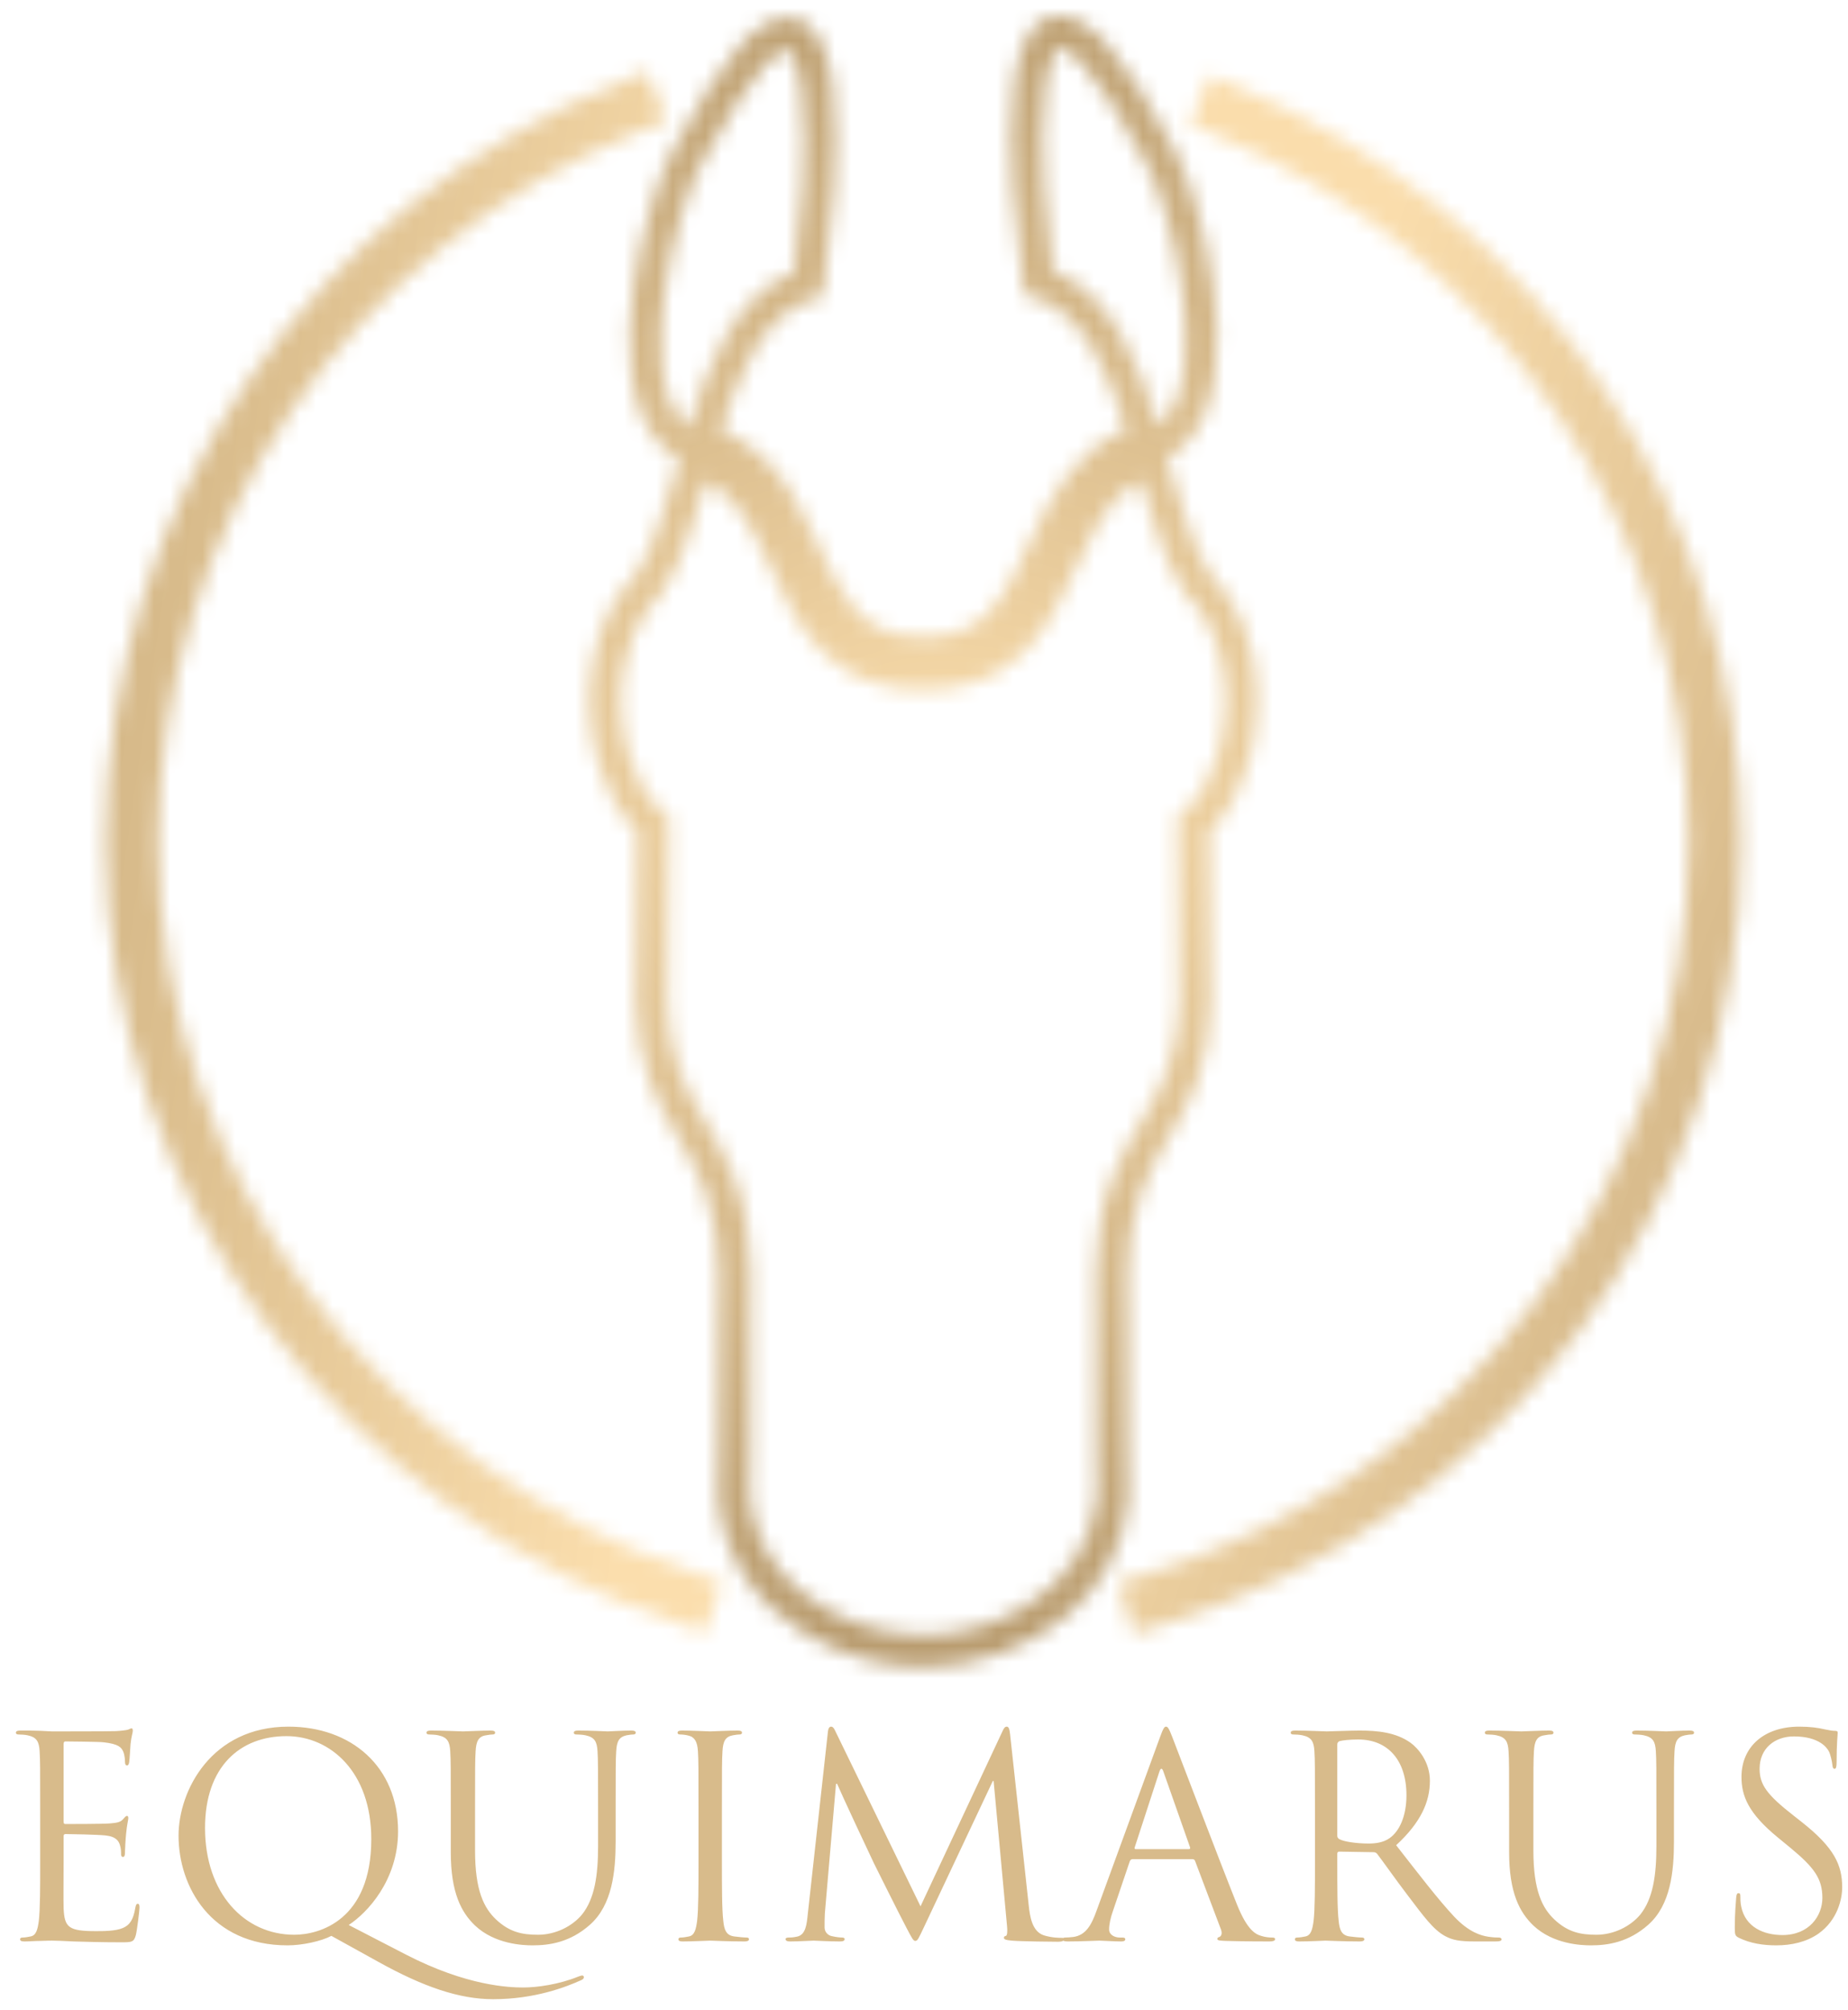 <?xml version="1.0" encoding="UTF-8"?> <svg xmlns="http://www.w3.org/2000/svg" width="114" height="124" viewBox="0 0 114 124" fill="none"><mask id="mask0_1527_7800" style="mask-type:luminance" maskUnits="userSpaceOnUse" x="36" y="0" width="42" height="103"><path fill-rule="evenodd" clip-rule="evenodd" d="M41.179 61.905C41.226 63.313 41.432 64.683 41.913 66.011C42.296 67.07 42.825 68.013 43.397 68.977C44.136 70.223 44.826 71.39 45.334 72.758C46.025 74.621 46.288 76.557 46.318 78.537L46.318 78.558L46.317 78.579C46.292 79.471 46.299 80.373 46.298 81.266C46.296 82.698 46.298 84.13 46.298 85.562C46.298 86.875 46.297 88.188 46.288 89.501C46.283 90.409 46.281 91.324 46.249 92.231C46.448 94.564 47.519 96.555 49.289 98.078C51.357 99.857 54.246 100.86 56.96 100.861C59.104 100.861 61.337 100.234 63.173 99.129C65.714 97.601 67.415 95.236 67.671 92.232C67.639 91.325 67.637 90.411 67.631 89.503C67.623 88.19 67.622 86.876 67.622 85.563C67.622 84.131 67.623 82.699 67.621 81.267C67.62 80.375 67.627 79.472 67.603 78.58L67.602 78.559L67.602 78.538C67.632 76.558 67.895 74.622 68.586 72.759C69.094 71.392 69.784 70.224 70.523 68.979C71.094 68.014 71.624 67.072 72.007 66.013C72.488 64.685 72.694 63.314 72.741 61.907C72.731 58.958 72.722 56.009 72.67 53.061C72.657 52.318 72.652 51.576 72.65 50.833L72.648 50.349L73.032 50.055C74.107 49.233 74.803 47.705 75.162 46.436C75.648 44.72 75.743 42.811 75.404 41.059C75.085 39.411 74.372 37.858 73.17 36.664L73.115 36.61L73.07 36.548C72.356 35.573 71.824 34.14 71.426 33.003C71.041 31.904 70.696 30.787 70.364 29.667C69.817 29.939 69.333 30.304 68.891 30.771C67.873 31.845 67.17 33.34 66.549 34.67C65.626 36.65 64.72 38.71 63.125 40.256C61.415 41.914 59.312 42.57 56.96 42.542C54.607 42.569 52.505 41.913 50.795 40.255C49.2 38.709 48.294 36.65 47.371 34.67C46.461 32.718 45.499 30.647 43.555 29.669C43.224 30.788 42.879 31.904 42.494 33.001C42.096 34.138 41.563 35.571 40.85 36.546L40.805 36.608L40.75 36.662C40.009 37.398 39.447 38.277 39.052 39.242C38.813 39.827 38.636 40.437 38.516 41.058C38.177 42.809 38.272 44.718 38.758 46.434C39.117 47.703 39.812 49.231 40.887 50.054L41.272 50.348L41.27 50.831C41.268 51.574 41.263 52.317 41.25 53.059C41.198 56.008 41.189 58.956 41.179 61.905ZM42.486 26.384C43.598 22.724 45.326 18.215 48.981 16.805C49.226 15.111 49.398 13.394 49.502 11.69C49.624 9.709 49.683 7.542 49.433 5.571C49.352 4.937 49.225 4.197 48.974 3.605C48.921 3.482 48.733 3.093 48.59 3.043C48.52 3.019 48.327 3.108 48.27 3.138C47.854 3.354 47.425 3.789 47.115 4.133C46.481 4.839 45.915 5.652 45.4 6.448C44.614 7.664 43.898 8.937 43.218 10.214C42.704 11.181 42.308 12.378 41.999 13.426C41.558 14.924 41.22 16.477 41.008 18.023C40.717 20.149 40.352 24.789 42.486 26.384ZM71.437 26.273C70.325 22.612 68.597 18.104 64.941 16.693C64.697 15 64.525 13.283 64.42 11.579C64.299 9.598 64.24 7.431 64.49 5.46C64.571 4.825 64.698 4.086 64.949 3.494C65.002 3.37 65.19 2.982 65.333 2.932C65.403 2.908 65.596 2.997 65.653 3.027C66.069 3.243 66.498 3.677 66.807 4.022C67.442 4.728 68.008 5.541 68.522 6.337C69.308 7.553 70.025 8.825 70.705 10.103C71.219 11.07 71.615 12.266 71.924 13.315C72.365 14.813 72.703 16.365 72.914 17.912C73.206 20.038 73.571 24.678 71.437 26.273ZM71.983 28.23C72.285 28.073 72.569 27.883 72.833 27.66C75.439 25.451 75.267 20.709 74.847 17.647C74.622 16.004 74.264 14.355 73.795 12.764C73.448 11.583 73.006 10.276 72.427 9.187C71.721 7.86 70.977 6.54 70.161 5.278C69.589 4.393 68.963 3.502 68.258 2.718C67.402 1.765 66.089 0.608 64.697 1.087C63.157 1.618 62.733 3.81 62.555 5.214C62.288 7.31 62.343 9.591 62.473 11.698C62.593 13.66 62.8 15.638 63.101 17.58L63.198 18.205L63.808 18.372C66.886 19.214 68.494 23.349 69.469 26.504C66.435 27.731 64.973 30.357 63.602 33.296C62.892 34.82 62.081 36.739 60.862 37.921C59.772 38.978 58.474 39.311 56.982 39.291L56.96 39.29L56.938 39.291C52.888 39.344 51.807 36.49 50.318 33.296C49.527 31.6 48.689 29.904 47.388 28.531C46.548 27.645 45.584 26.973 44.484 26.518C45.462 23.375 47.068 19.317 50.115 18.483L50.725 18.316L50.822 17.691C51.122 15.749 51.33 13.771 51.45 11.81C51.579 9.702 51.635 7.422 51.368 5.325C51.19 3.921 50.766 1.73 49.225 1.199C47.834 0.719 46.521 1.876 45.664 2.829C44.96 3.613 44.334 4.505 43.762 5.389C42.946 6.651 42.202 7.971 41.496 9.298C40.916 10.387 40.475 11.694 40.127 12.875C39.659 14.467 39.3 16.115 39.075 17.759C38.656 20.82 38.484 25.563 41.09 27.771C41.345 27.987 41.619 28.172 41.909 28.325L41.704 29.048C41.376 30.158 41.034 31.267 40.653 32.356C40.338 33.256 39.876 34.541 39.316 35.337C37.869 36.8 36.989 38.678 36.6 40.687C36.203 42.738 36.312 44.956 36.88 46.966C37.317 48.509 38.105 50.168 39.317 51.28C39.315 51.862 39.309 52.444 39.299 53.025C39.247 55.989 39.238 58.952 39.228 61.916L39.228 61.933L39.228 61.951C39.281 63.572 39.525 65.147 40.078 66.675C40.504 67.854 41.082 68.898 41.719 69.972C42.394 71.11 43.041 72.189 43.504 73.437C44.115 75.082 44.339 76.798 44.366 78.545C44.342 79.448 44.348 80.36 44.347 81.263C44.345 82.696 44.347 84.129 44.347 85.561C44.346 86.871 44.345 88.18 44.337 89.49C44.332 90.397 44.33 91.311 44.297 92.218L44.295 92.275L44.299 92.331C44.59 95.993 46.646 98.939 49.744 100.802C51.883 102.088 54.462 102.812 56.96 102.812C60.14 102.812 63.477 101.643 65.899 99.562C68.076 97.691 69.393 95.204 69.621 92.332L69.625 92.276L69.623 92.22C69.59 91.313 69.588 90.398 69.582 89.491C69.574 88.182 69.573 86.872 69.573 85.563C69.573 84.13 69.575 82.697 69.573 81.265C69.572 80.362 69.578 79.45 69.553 78.547C69.581 76.8 69.805 75.083 70.415 73.438C70.879 72.19 71.526 71.112 72.201 69.974C72.838 68.9 73.415 67.856 73.842 66.677C74.395 65.148 74.639 63.573 74.691 61.952L74.692 61.935L74.692 61.917C74.682 58.954 74.673 55.99 74.621 53.027C74.61 52.445 74.605 51.864 74.602 51.282C75.815 50.169 76.602 48.511 77.039 46.967C77.608 44.958 77.717 42.74 77.319 40.688C77.175 39.942 76.961 39.208 76.673 38.504C76.189 37.323 75.501 36.246 74.603 35.338C74.044 34.543 73.582 33.258 73.267 32.358C72.886 31.269 72.544 30.161 72.216 29.05L71.983 28.23Z" fill="white"></path></mask><g mask="url(#mask0_1527_7800)"><path d="M130.215 -8.074L130.774 159.11L-16.119 154.519L-16.678 -12.664L130.215 -8.074Z" fill="url(#paint0_radial_1527_7800)"></path></g><mask id="mask1_1527_7800" style="mask-type:luminance" maskUnits="userSpaceOnUse" x="6" y="4" width="39" height="97"><path fill-rule="evenodd" clip-rule="evenodd" d="M41.962 100.157C21.31 93.408 6.517 73.852 6.517 51.95C6.517 31.218 19.195 12.624 38.422 5.023L39.934 4.425L41.129 7.449L39.617 8.047C21.629 15.159 9.768 32.554 9.768 51.95C9.768 72.442 23.655 90.753 42.972 97.066L44.518 97.571L43.508 100.662L41.962 100.157Z" fill="white"></path></mask><g mask="url(#mask1_1527_7800)"><path d="M130.215 154.52H-16.119V-8.074H130.215V154.52Z" fill="url(#paint1_linear_1527_7800)"></path></g><mask id="mask2_1527_7800" style="mask-type:luminance" maskUnits="userSpaceOnUse" x="68" y="4" width="40" height="97"><path fill-rule="evenodd" clip-rule="evenodd" d="M76.146 5.284C95.032 13.057 107.404 31.469 107.404 51.95C107.404 74.228 92.773 93.882 71.481 100.272L69.924 100.739L68.99 97.625L70.547 97.157C90.465 91.18 104.152 72.79 104.152 51.95C104.152 32.789 92.578 15.563 74.908 8.291L73.405 7.672L74.642 4.665L76.146 5.284Z" fill="white"></path></mask><g mask="url(#mask2_1527_7800)"><path d="M130.215 154.52H-16.119V-8.074H130.215V154.52Z" fill="url(#paint2_linear_1527_7800)"></path></g><path d="M2.479 114.768C2.479 116.42 2.479 117.779 2.393 118.502C2.324 119.001 2.238 119.38 1.893 119.449C1.739 119.483 1.532 119.517 1.377 119.517C1.274 119.517 1.24 119.569 1.24 119.621C1.24 119.724 1.326 119.758 1.515 119.758C1.773 119.758 2.169 119.724 2.513 119.724C2.874 119.707 3.167 119.707 3.201 119.707C3.459 119.707 3.872 119.724 4.543 119.758C5.215 119.776 6.161 119.81 7.452 119.81C8.123 119.81 8.26 119.81 8.381 119.363C8.467 119.001 8.604 117.831 8.604 117.693C8.604 117.573 8.604 117.435 8.501 117.435C8.415 117.435 8.381 117.504 8.346 117.693C8.226 118.399 8.019 118.743 7.572 118.932C7.125 119.122 6.367 119.122 5.92 119.122C4.234 119.122 3.976 118.898 3.924 117.711C3.907 117.349 3.924 115.353 3.924 114.768V113.254C3.924 113.185 3.958 113.133 4.044 113.133C4.337 113.133 6.041 113.168 6.505 113.219C7.176 113.288 7.331 113.581 7.4 113.822C7.469 114.045 7.469 114.217 7.469 114.389C7.469 114.476 7.503 114.544 7.589 114.544C7.71 114.544 7.71 114.355 7.71 114.217C7.71 114.097 7.744 113.46 7.779 113.116C7.83 112.548 7.916 112.256 7.916 112.152C7.916 112.049 7.882 112.015 7.83 112.015C7.761 112.015 7.692 112.101 7.572 112.238C7.417 112.411 7.176 112.445 6.763 112.479C6.367 112.514 4.251 112.514 4.027 112.514C3.941 112.514 3.924 112.462 3.924 112.342V107.592C3.924 107.472 3.958 107.42 4.027 107.42C4.217 107.42 6.092 107.438 6.385 107.472C7.314 107.575 7.486 107.782 7.606 108.057C7.692 108.264 7.71 108.556 7.71 108.676C7.71 108.814 7.744 108.9 7.847 108.9C7.916 108.9 7.951 108.797 7.968 108.711C8.002 108.504 8.037 107.747 8.054 107.575C8.105 107.093 8.192 106.887 8.192 106.766C8.192 106.68 8.174 106.612 8.123 106.612C8.037 106.612 7.968 106.68 7.882 106.698C7.744 106.732 7.469 106.766 7.142 106.784C6.746 106.801 3.322 106.801 3.201 106.801L2.496 106.766C2.117 106.749 1.653 106.749 1.257 106.749C1.067 106.749 0.981 106.784 0.981 106.887C0.981 106.956 1.05 106.99 1.119 106.99C1.274 106.99 1.567 107.007 1.704 107.042C2.272 107.162 2.41 107.438 2.444 108.023C2.479 108.573 2.479 109.055 2.479 111.739V114.768ZM23.334 121.014C26.122 122.563 28.342 123.32 30.424 123.32C32.971 123.32 34.898 122.58 35.879 122.133C35.982 122.081 36.017 122.03 36.017 121.961C36.017 121.909 35.982 121.858 35.913 121.858C35.862 121.858 35.776 121.892 35.672 121.926C34.485 122.408 33.143 122.598 32.282 122.598C31.422 122.598 28.806 122.512 25.038 120.567L21.51 118.743C22.646 118.003 24.556 115.99 24.556 112.961C24.556 108.969 21.665 106.508 17.794 106.508C13.044 106.508 11.014 110.449 11.014 113.237C11.014 116.334 12.975 119.999 17.742 119.999C18.654 119.999 19.824 119.741 20.443 119.414L23.334 121.014ZM12.648 112.755C12.648 108.986 14.799 107.093 17.673 107.093C20.392 107.093 22.904 109.313 22.904 113.443C22.904 118.451 19.703 119.345 18.155 119.345C15.057 119.345 12.648 116.764 12.648 112.755ZM27.808 114.252C27.808 116.764 28.462 117.969 29.305 118.777C30.527 119.93 32.265 119.999 32.85 119.999C33.865 119.999 35.156 119.827 36.395 118.726C37.772 117.504 37.978 115.439 37.978 113.581V111.739C37.978 109.055 37.978 108.573 38.013 108.023C38.047 107.42 38.185 107.145 38.649 107.042C38.856 107.007 38.959 106.99 39.08 106.99C39.148 106.99 39.217 106.956 39.217 106.887C39.217 106.784 39.131 106.749 38.942 106.749C38.426 106.749 37.617 106.801 37.496 106.801C37.393 106.801 36.447 106.749 35.672 106.749C35.483 106.749 35.397 106.784 35.397 106.887C35.397 106.956 35.466 106.99 35.535 106.99C35.69 106.99 35.982 107.007 36.12 107.042C36.688 107.162 36.825 107.438 36.86 108.023C36.894 108.573 36.894 109.055 36.894 111.739V113.89C36.894 115.663 36.688 117.126 35.896 118.106C35.276 118.846 34.244 119.345 33.194 119.345C32.214 119.345 31.439 119.19 30.596 118.399C29.856 117.693 29.305 116.626 29.305 114.149V111.739C29.305 109.055 29.305 108.573 29.34 108.023C29.374 107.42 29.512 107.111 29.977 107.042C30.183 107.007 30.286 106.99 30.407 106.99C30.476 106.99 30.544 106.956 30.544 106.887C30.544 106.784 30.458 106.749 30.269 106.749C29.753 106.749 28.72 106.801 28.566 106.801C28.411 106.801 27.361 106.749 26.587 106.749C26.397 106.749 26.311 106.784 26.311 106.887C26.311 106.956 26.38 106.99 26.449 106.99C26.604 106.99 26.896 107.007 27.034 107.042C27.602 107.162 27.739 107.438 27.774 108.023C27.808 108.573 27.808 109.055 27.808 111.739V114.252ZM44.534 111.739C44.534 109.055 44.534 108.573 44.569 108.023C44.603 107.42 44.741 107.128 45.205 107.042C45.412 107.007 45.515 106.99 45.636 106.99C45.705 106.99 45.773 106.956 45.773 106.887C45.773 106.784 45.687 106.749 45.498 106.749C44.982 106.749 43.898 106.801 43.812 106.801C43.726 106.801 42.642 106.749 42.074 106.749C41.884 106.749 41.798 106.784 41.798 106.887C41.798 106.956 41.867 106.99 41.936 106.99C42.056 106.99 42.28 107.007 42.469 107.059C42.848 107.145 43.02 107.438 43.054 108.023C43.089 108.573 43.089 109.055 43.089 111.739V114.768C43.089 116.42 43.089 117.779 43.003 118.502C42.934 119.001 42.848 119.38 42.504 119.449C42.349 119.483 42.142 119.517 41.988 119.517C41.884 119.517 41.85 119.569 41.85 119.621C41.85 119.724 41.936 119.758 42.125 119.758C42.642 119.758 43.726 119.707 43.812 119.707C43.898 119.707 44.982 119.758 45.928 119.758C46.117 119.758 46.203 119.707 46.203 119.621C46.203 119.569 46.169 119.517 46.066 119.517C45.911 119.517 45.532 119.483 45.291 119.449C44.775 119.38 44.672 119.001 44.62 118.502C44.534 117.779 44.534 116.42 44.534 114.768V111.739ZM62.31 106.973C62.276 106.646 62.224 106.508 62.103 106.508C61.983 106.508 61.914 106.629 61.845 106.784L56.786 117.59L51.521 106.766C51.435 106.577 51.366 106.508 51.263 106.508C51.159 106.508 51.09 106.629 51.073 106.818L49.834 118.038C49.766 118.691 49.714 119.363 49.146 119.466C48.888 119.517 48.767 119.517 48.63 119.517C48.544 119.517 48.458 119.552 48.458 119.603C48.458 119.724 48.578 119.758 48.75 119.758C49.215 119.758 50.041 119.707 50.196 119.707C50.333 119.707 51.159 119.758 51.796 119.758C52.002 119.758 52.106 119.724 52.106 119.603C52.106 119.552 52.037 119.517 51.968 119.517C51.865 119.517 51.607 119.5 51.314 119.431C51.056 119.38 50.867 119.156 50.867 118.898C50.867 118.605 50.867 118.296 50.884 118.02L51.572 110.036H51.641C51.83 110.501 53.758 114.63 53.913 114.94C53.999 115.112 55.478 118.089 55.926 118.932C56.253 119.552 56.339 119.724 56.459 119.724C56.614 119.724 56.666 119.569 57.027 118.812L61.243 109.864H61.295L62.121 118.795C62.155 119.104 62.138 119.397 62.052 119.414C61.966 119.431 61.931 119.466 61.931 119.535C61.931 119.621 62.017 119.672 62.413 119.707C63.05 119.758 64.908 119.776 65.287 119.776C65.493 119.776 65.648 119.724 65.648 119.621C65.648 119.552 65.597 119.535 65.511 119.535C65.338 119.535 64.891 119.535 64.392 119.38C63.652 119.139 63.532 118.175 63.463 117.556L62.31 106.973ZM67.644 117.865C67.335 118.726 66.99 119.38 66.199 119.483C66.061 119.5 65.82 119.517 65.7 119.517C65.614 119.517 65.545 119.552 65.545 119.621C65.545 119.724 65.648 119.758 65.872 119.758C66.681 119.758 67.627 119.707 67.816 119.707C68.006 119.707 68.746 119.758 69.159 119.758C69.314 119.758 69.417 119.724 69.417 119.621C69.417 119.552 69.365 119.517 69.245 119.517H69.073C68.78 119.517 68.419 119.363 68.419 119.018C68.419 118.709 68.505 118.296 68.66 117.865L69.692 114.82C69.727 114.734 69.778 114.682 69.864 114.682H73.564C73.65 114.682 73.684 114.716 73.719 114.785L75.319 119.018C75.422 119.294 75.319 119.449 75.216 119.483C75.147 119.5 75.095 119.535 75.095 119.603C75.095 119.707 75.285 119.707 75.612 119.724C76.799 119.758 78.055 119.758 78.313 119.758C78.502 119.758 78.657 119.724 78.657 119.621C78.657 119.535 78.588 119.517 78.485 119.517C78.313 119.517 78.055 119.5 77.797 119.414C77.436 119.311 76.937 119.036 76.317 117.504C75.267 114.889 72.566 107.782 72.308 107.128C72.101 106.594 72.032 106.508 71.929 106.508C71.826 106.508 71.757 106.612 71.55 107.179L67.644 117.865ZM70.053 114.063C70.002 114.063 69.967 114.028 70.002 113.942L71.516 109.296C71.602 109.038 71.688 109.038 71.774 109.296L73.409 113.942C73.426 114.011 73.426 114.063 73.34 114.063H70.053ZM81.118 114.768C81.118 116.42 81.118 117.779 81.032 118.502C80.963 119.001 80.877 119.38 80.533 119.449C80.378 119.483 80.172 119.517 80.017 119.517C79.913 119.517 79.879 119.569 79.879 119.621C79.879 119.724 79.965 119.758 80.154 119.758C80.671 119.758 81.755 119.707 81.772 119.707C81.858 119.707 82.942 119.758 83.888 119.758C84.078 119.758 84.164 119.707 84.164 119.621C84.164 119.569 84.129 119.517 84.026 119.517C83.871 119.517 83.493 119.483 83.252 119.449C82.736 119.38 82.632 119.001 82.581 118.502C82.495 117.779 82.495 116.42 82.495 114.768V114.355C82.495 114.269 82.529 114.217 82.615 114.217L84.732 114.252C84.835 114.252 84.887 114.286 84.955 114.355C85.3 114.802 86.108 115.955 86.831 116.902C87.812 118.192 88.414 119.036 89.154 119.431C89.602 119.672 90.032 119.758 90.995 119.758H92.217C92.527 119.758 92.63 119.724 92.63 119.621C92.63 119.569 92.561 119.517 92.475 119.517C92.372 119.517 92.131 119.517 91.804 119.466C91.374 119.397 90.634 119.208 89.705 118.227C88.707 117.16 87.537 115.628 86.126 113.822C87.674 112.393 88.208 111.12 88.208 109.847C88.208 108.659 87.451 107.816 87.02 107.506C86.108 106.852 84.955 106.749 83.871 106.749C83.338 106.749 82.03 106.801 81.841 106.801C81.755 106.801 80.671 106.749 79.896 106.749C79.707 106.749 79.621 106.784 79.621 106.887C79.621 106.956 79.69 106.99 79.759 106.99C79.913 106.99 80.206 107.007 80.344 107.042C80.912 107.162 81.049 107.438 81.084 108.023C81.118 108.573 81.118 109.055 81.118 111.739V114.768ZM82.495 107.61C82.495 107.506 82.546 107.438 82.632 107.403C82.804 107.351 83.269 107.3 83.785 107.3C85.626 107.3 86.762 108.59 86.762 110.741C86.762 112.049 86.315 112.978 85.713 113.391C85.317 113.667 84.835 113.718 84.422 113.718C83.665 113.718 82.873 113.598 82.615 113.443C82.529 113.391 82.495 113.323 82.495 113.237V107.61ZM93.095 114.252C93.095 116.764 93.749 117.969 94.592 118.777C95.814 119.93 97.552 119.999 98.137 119.999C99.152 119.999 100.442 119.827 101.681 118.726C103.058 117.504 103.264 115.439 103.264 113.581V111.739C103.264 109.055 103.264 108.573 103.299 108.023C103.333 107.42 103.471 107.145 103.936 107.042C104.142 107.007 104.245 106.99 104.366 106.99C104.435 106.99 104.503 106.956 104.503 106.887C104.503 106.784 104.417 106.749 104.228 106.749C103.712 106.749 102.903 106.801 102.783 106.801C102.679 106.801 101.733 106.749 100.959 106.749C100.769 106.749 100.683 106.784 100.683 106.887C100.683 106.956 100.752 106.99 100.821 106.99C100.976 106.99 101.268 107.007 101.406 107.042C101.974 107.162 102.112 107.438 102.146 108.023C102.18 108.573 102.18 109.055 102.18 111.739V113.89C102.18 115.663 101.974 117.126 101.182 118.106C100.563 118.846 99.53 119.345 98.481 119.345C97.5 119.345 96.725 119.19 95.882 118.399C95.142 117.693 94.592 116.626 94.592 114.149V111.739C94.592 109.055 94.592 108.573 94.626 108.023C94.661 107.42 94.798 107.111 95.263 107.042C95.469 107.007 95.573 106.99 95.693 106.99C95.762 106.99 95.831 106.956 95.831 106.887C95.831 106.784 95.745 106.749 95.555 106.749C95.039 106.749 94.007 106.801 93.852 106.801C93.697 106.801 92.647 106.749 91.873 106.749C91.684 106.749 91.598 106.784 91.598 106.887C91.598 106.956 91.666 106.99 91.735 106.99C91.89 106.99 92.183 107.007 92.32 107.042C92.888 107.162 93.026 107.438 93.06 108.023C93.095 108.573 93.095 109.055 93.095 111.739V114.252ZM109.58 119.999C110.509 119.999 111.438 119.793 112.178 119.276C113.365 118.433 113.641 117.126 113.641 116.42C113.641 115.043 113.159 113.976 111.128 112.376L110.647 111.998C108.995 110.707 108.547 110.088 108.547 109.107C108.547 107.851 109.476 107.111 110.664 107.111C112.247 107.111 112.712 107.833 112.815 108.023C112.918 108.212 113.021 108.676 113.038 108.883C113.056 109.021 113.073 109.107 113.176 109.107C113.262 109.107 113.297 108.986 113.297 108.711C113.297 107.541 113.365 106.973 113.365 106.887C113.365 106.801 113.331 106.766 113.193 106.766C113.056 106.766 112.918 106.749 112.591 106.68C112.161 106.577 111.662 106.508 110.991 106.508C108.805 106.508 107.429 107.764 107.429 109.606C107.429 110.776 107.842 111.843 109.666 113.34L110.44 113.976C111.92 115.198 112.419 115.887 112.419 117.074C112.419 118.175 111.61 119.363 109.958 119.363C108.805 119.363 107.67 118.881 107.412 117.607C107.36 117.366 107.36 117.126 107.36 116.971C107.36 116.833 107.343 116.781 107.239 116.781C107.153 116.781 107.119 116.867 107.102 117.057C107.085 117.332 107.016 118.02 107.016 118.881C107.016 119.345 107.033 119.414 107.274 119.535C107.979 119.879 108.771 119.999 109.58 119.999Z" fill="#D8BB8B"></path><defs><radialGradient id="paint0_radial_1527_7800" cx="0" cy="0" r="1" gradientUnits="userSpaceOnUse" gradientTransform="translate(58.189 48.791) rotate(-90.192) scale(52.488 70.158)"><stop stop-color="#FBDEAD"></stop><stop offset="1" stop-color="#B99C6F"></stop></radialGradient><linearGradient id="paint1_linear_1527_7800" x1="7.595" y1="43.087" x2="45.099" y2="48.561" gradientUnits="userSpaceOnUse"><stop stop-color="#D6B989"></stop><stop offset="1" stop-color="#FBDEAD"></stop></linearGradient><linearGradient id="paint2_linear_1527_7800" x1="133.558" y1="84.841" x2="68.135" y2="59.963" gradientUnits="userSpaceOnUse"><stop stop-color="#B99C6F"></stop><stop offset="1" stop-color="#FADDAC"></stop></linearGradient></defs></svg> 
